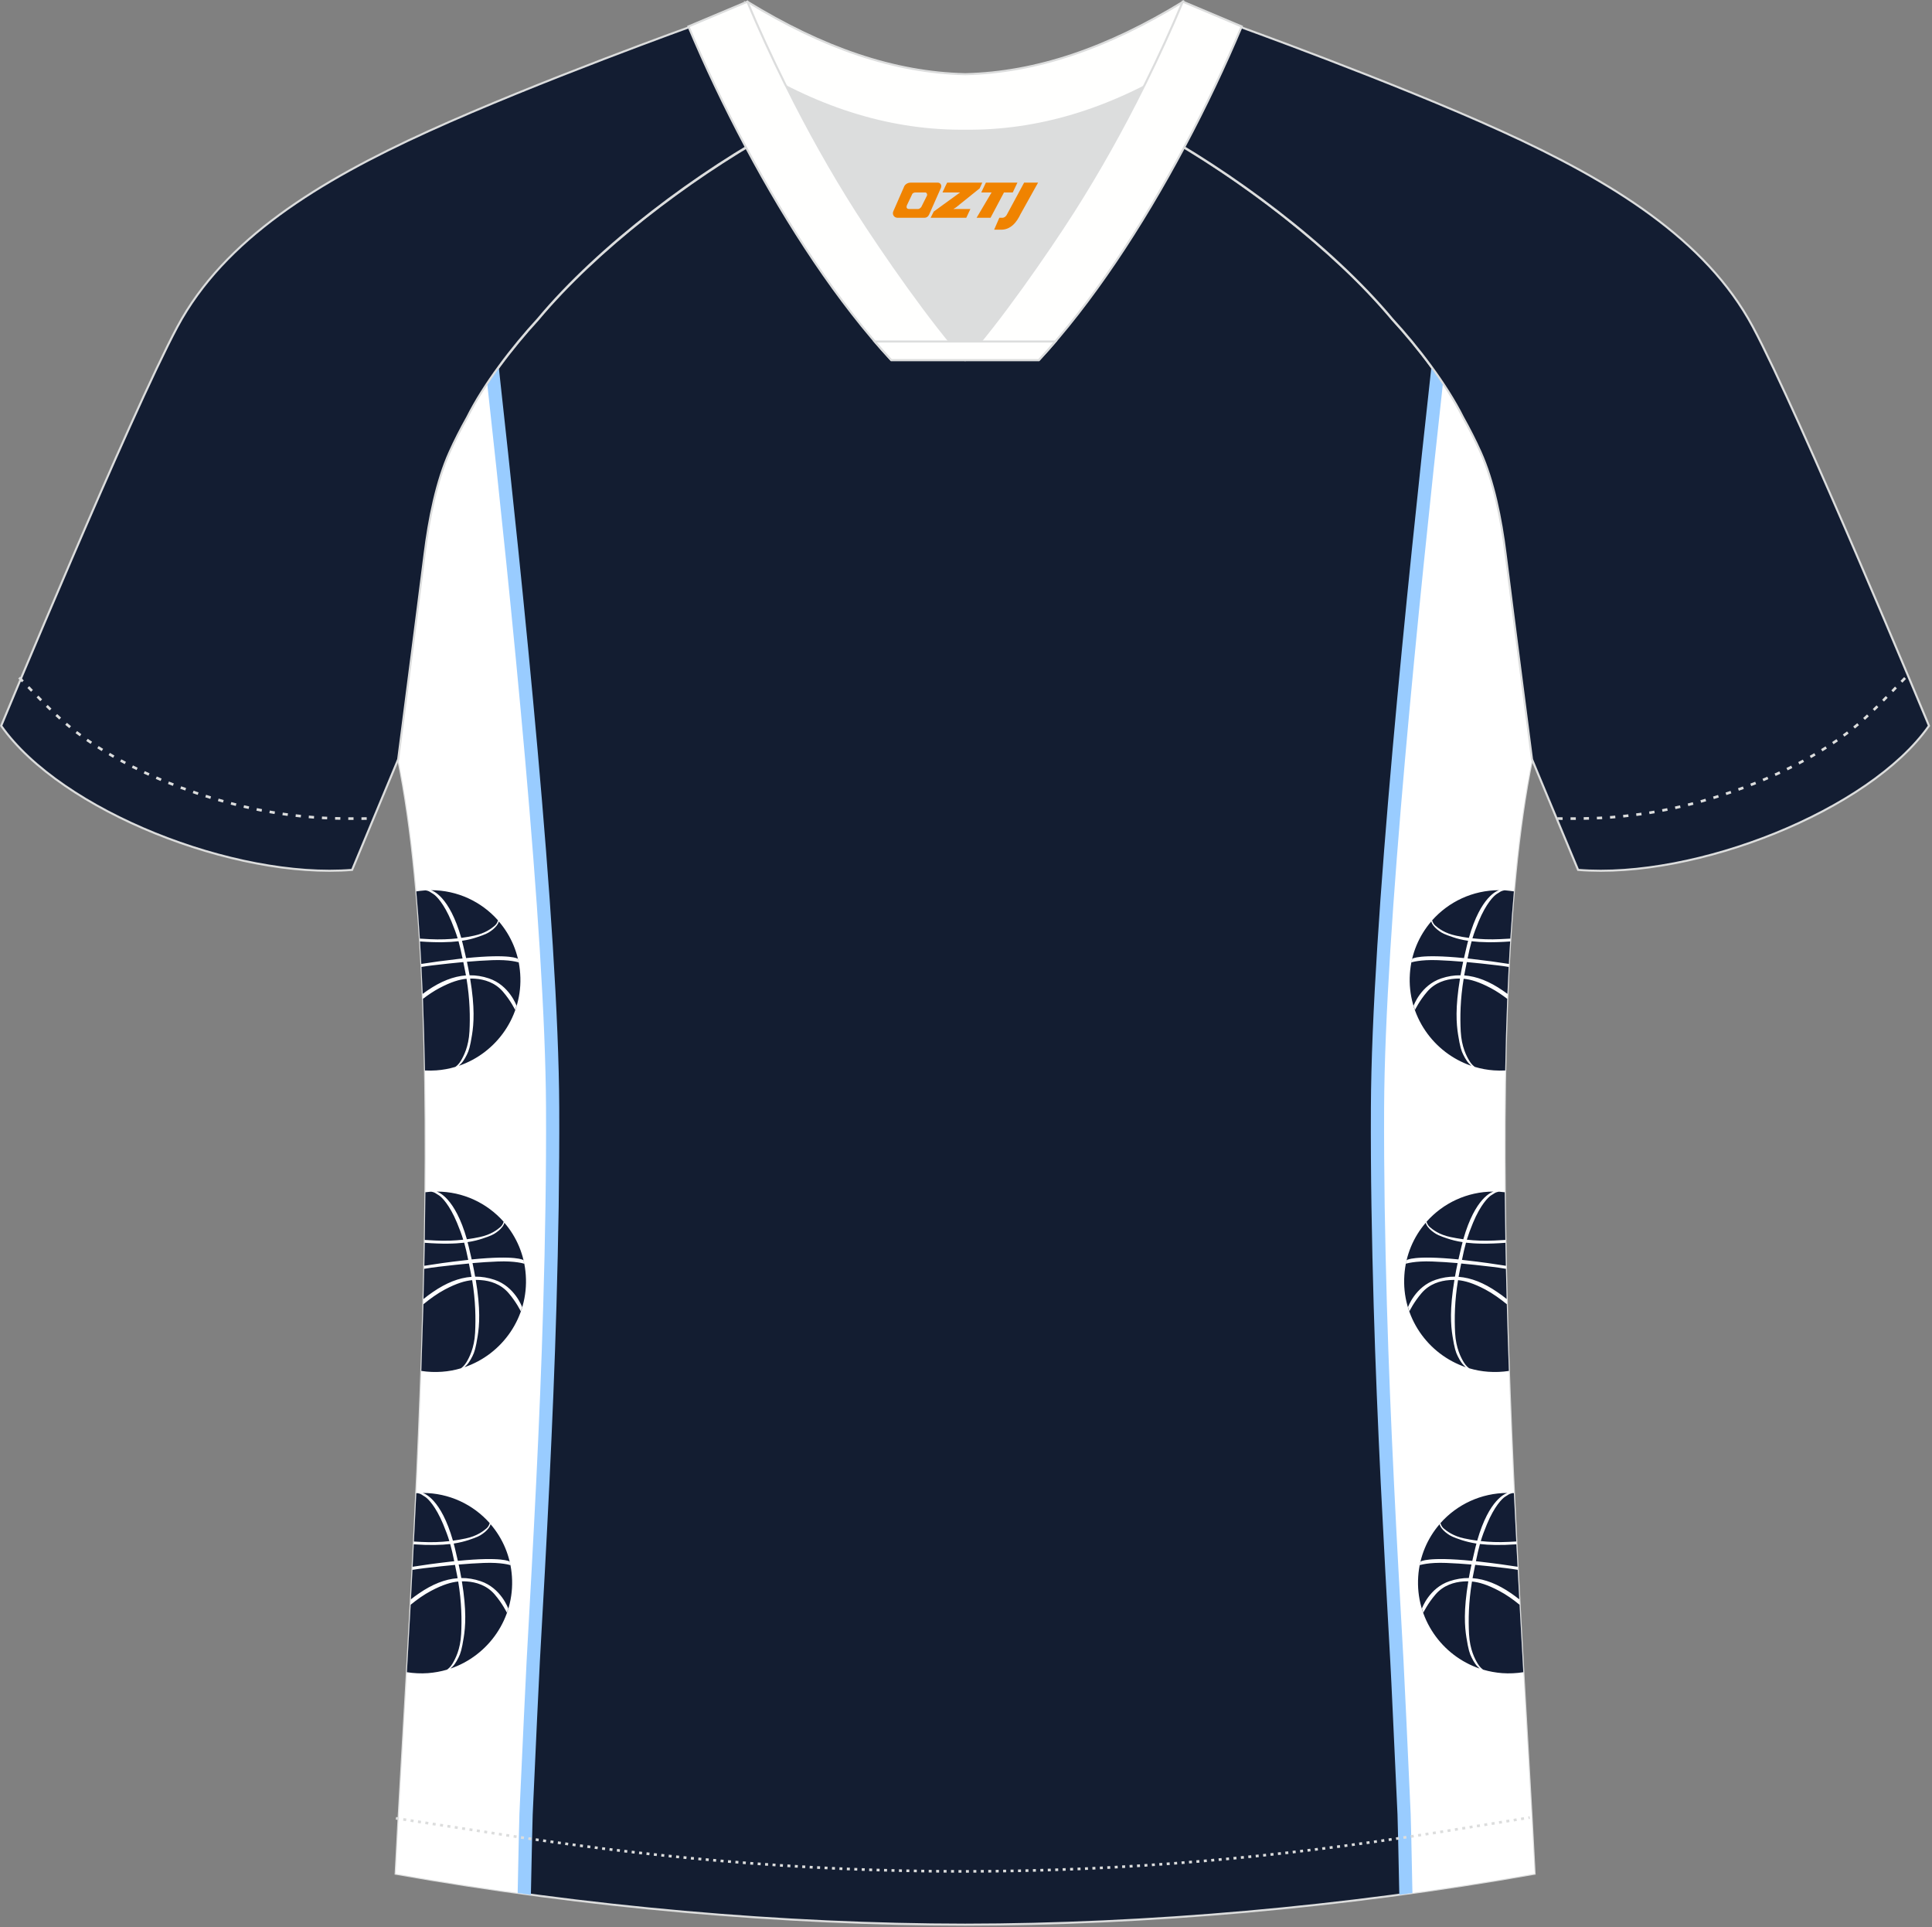 <?xml version="1.0" encoding="utf-8"?>
<!-- Generator: Adobe Illustrator 19.0.0, SVG Export Plug-In . SVG Version: 6.00 Build 0)  -->
<svg xmlns="http://www.w3.org/2000/svg" xmlns:xlink="http://www.w3.org/1999/xlink" version="1.1" id="图层_1" x="0px" y="0px" width="374px" height="373px" viewBox="0 0 374 373" enable-background="new 0 0 374 373" xml:space="preserve">
<rect x="0" y="0" width="374" height="373" fill="#808080" stroke="none"/>
<g id="XMLID_20_">
	<path fill="#131D31" stroke="#DCDDDD" stroke-width="0.4" stroke-miterlimit="22.926" d="M291.47,107.27   c1.27,10.18,4.85,37.71,5.11,39.69c-10.86,52.55-2.19,162.18,0.49,215.68c-36.81,6.53-75.42,9.83-110.24,9.86   c-34.82-0.03-73.43-3.33-110.24-9.86c2.68-53.5,11.35-163.13,0.49-215.68c0.25-1.98,3.83-29.51,5.11-39.69   c0.85-6.78,2.31-14.06,4.84-19.68c1.01-2.25,2.15-4.48,3.4-6.7c3.26-6.52,8.77-13.67,13.69-19.02   c11.2-13.44,29.03-27.03,44.74-35.86c0.96-0.54-1.02-15.4-0.07-15.91c3.94,3.32,25.19,3.25,30.32,6.12l-2.64,0.68   c6.1,2.82,12.98,4.24,19.71,4.25c6.73-0.02-2.74-1.43,3.36-4.26l5.69-2.51c5.14-2.86,16.2-2.27,20.14-5.59   c0.73,0.39-1.96,16.43-1.22,16.84c15.87,8.82,34.04,22.6,45.4,36.23c4.92,5.36,10.44,12.5,13.7,19.02c1.25,2.22,2.39,4.46,3.4,6.7   C289.16,93.22,290.62,100.5,291.47,107.27z"/>
	<path fill="#FFFFFF" d="M101.49,366.54c0.17-8.26,0.3-14.37,0.35-15.42c0.61-13.34,1.2-26.27,1.4-29.7   c1.29-22.9,2.54-45.79,3.21-68.76c0.37-12.74,0.6-25.53,0.54-38.3c-0.15-34.52-6.96-100.11-11.55-141.74   c-1.93,2.75-3.67,5.57-5.02,8.28c-1.25,2.22-2.39,4.46-3.4,6.7c-2.53,5.62-3.99,12.9-4.84,19.68c-1.27,10.18-4.85,37.71-5.1,39.69   c10.86,52.55,2.19,162.18-0.49,215.68C84.81,364.11,93.14,365.4,101.49,366.54z"/>
	<path fill="#99CCFF" d="M96.55,71.06c4.59,41.56,11.56,108.3,11.71,143.3c0.03,6.4-0.02,12.79-0.11,19.18   c-0.1,6.42-0.25,12.8-0.43,19.16c-0.33,11.53-0.82,23-1.37,34.43c-0.56,11.53-1.19,22.95-1.84,34.36   c-0.1,1.77-0.29,5.85-0.54,11.12c-0.25,5.33-0.55,11.9-0.85,18.57c-0.05,1.07-0.18,7.23-0.35,15.54c-0.85-0.11-1.7-0.23-2.56-0.35   c0.17-8.21,0.29-14.27,0.34-15.3c0.31-6.67,0.61-13.24,0.86-18.57c0.25-5.39,0.45-9.49,0.54-11.15   c0.64-11.48,1.28-22.96,1.84-34.34c0.56-11.48,1.04-22.94,1.37-34.38c0.19-6.39,0.34-12.76,0.43-19.12   c0.1-6.38,0.14-12.77,0.11-19.14c-0.15-34.03-6.79-98.44-11.38-140.12C95.04,73.17,95.79,72.11,96.55,71.06z"/>
	<path fill="#131D34" d="M82.27,207.18c0.72,0.04,1.46,0.03,2.2-0.02c1.27-0.09,2.5-0.32,3.67-0.67c0.18-0.12,0.67-0.49,1.07-1.18   c0.51-0.86,1.51-2.67,1.67-5.7c0.14-2.72,0.1-6.19-0.57-10.18c-1.35,0.13-2.97,0.59-5.28,1.82c-1.07,0.57-2.14,1.29-3.15,2.06   C82.05,197.83,82.18,202.46,82.27,207.18L82.27,207.18z M81.83,192.35c-0.07-1.76-0.15-3.49-0.24-5.21   c0.71-0.12,1.43-0.22,2.12-0.3c2.41-0.28,4.31-0.49,5.98-0.64c0.11,0.56,0.23,1.17,0.37,1.85c0.05,0.25,0.1,0.49,0.14,0.73   c-2.45,0.18-4.91,1.17-7.47,2.93C82.43,191.92,82.13,192.13,81.83,192.35L81.83,192.35z M81.56,186.56c2-0.32,4.39-0.65,7.19-0.97   c0.27-0.03,0.54-0.06,0.79-0.09c-0.26-1.29-0.5-2.32-0.78-3.33c-1.77,0.21-4.15,0.28-7.45,0.04   C81.4,183.65,81.48,185.1,81.56,186.56L81.56,186.56z M81.28,181.66c-0.2-3.12-0.43-6.17-0.69-9.14c0.5-0.08,1.02-0.14,1.54-0.18   c0.09-0.01,0.18-0.01,0.27-0.02c0.07,0.01,0.48,0.08,0.76,0.25c0.31,0.18,0.23,0.13,0.76,0.48c0.53,0.35,2.01,1.78,3.47,5.29   c0.52,1.26,0.9,2.27,1.2,3.27c-1.6,0.18-3.4,0.26-5.39,0.16C82.48,181.73,81.85,181.7,81.28,181.66L81.28,181.66z M88.81,206.28   c0.15-0.13,0.59-0.52,0.85-0.92c0.32-0.49,0.42-0.64,0.71-1.22c0.39-0.77,0.63-1.51,1.01-3.89c0.33-2.07,0.58-5.17-0.37-10.86   c0.34-0.01,0.66,0.01,0.98,0.03c1.74,0.12,3.83,0.72,5.37,2.51c1.54,1.79,2.36,3.53,2.36,3.53l0.27-0.82c0,0-1.4-3.96-5.35-5.28   c-1.25-0.42-2.49-0.62-3.74-0.6c-0.14-0.82-0.31-1.69-0.51-2.62c1.71-0.15,3.22-0.24,4.88-0.31c3.45-0.14,5.13,0.43,5.13,0.43   l-0.16-0.7c0,0-1.31-1-10.01-0.13c-0.17-0.77-0.35-1.57-0.56-2.41c-0.08-0.32-0.16-0.63-0.24-0.94c1.23-0.18,2.13-0.43,2.85-0.67   c1.7-0.56,2.21-0.83,2.73-1.21c0.39-0.29,0.5-0.37,0.81-0.68c0.58-0.58,0.71-1.04,0.74-1.19c2.36,2.74,3.88,6.24,4.14,10.13   C101.27,196.56,96.18,203.78,88.81,206.28L88.81,206.28z M96.4,178.12c-3.19-3.6-7.85-5.84-12.97-5.83   c0.32,0.09,3.55,1.14,5.86,9.23c0.91-0.12,1.74-0.27,2.48-0.43c2.2-0.46,3.41-1.43,3.99-1.92   C96.23,178.77,96.37,178.29,96.4,178.12z"/>
	<path fill="#131D34" d="M81.56,265.33c1.29,0.2,2.63,0.26,4,0.16c1.27-0.09,2.5-0.32,3.67-0.67c0.18-0.12,0.66-0.49,1.07-1.18   c0.51-0.86,1.51-2.67,1.67-5.7c0.14-2.72,0.1-6.19-0.57-10.18c-1.35,0.13-2.97,0.59-5.28,1.81c-1.43,0.76-2.85,1.78-4.15,2.85   C81.84,256.73,81.71,261.03,81.56,265.33L81.56,265.33z M81.98,251.41c0.05-1.95,0.1-3.9,0.14-5.84c0.9-0.15,1.8-0.29,2.67-0.39   c2.41-0.28,4.31-0.49,5.98-0.64c0.11,0.56,0.23,1.17,0.37,1.85c0.05,0.25,0.1,0.49,0.14,0.73c-2.45,0.18-4.91,1.17-7.47,2.93   C83.19,250.47,82.58,250.93,81.98,251.41L81.98,251.41z M82.14,244.98c2.1-0.34,4.66-0.71,7.7-1.05c0.27-0.03,0.54-0.06,0.8-0.09   c-0.26-1.29-0.5-2.32-0.78-3.33c-1.8,0.21-4.23,0.28-7.63,0.02C82.2,242.01,82.17,243.49,82.14,244.98L82.14,244.98z M82.23,239.98   c0.05-3.09,0.09-6.17,0.12-9.23c0.29-0.04,0.57-0.06,0.86-0.09c0.09-0.01,0.18-0.01,0.27-0.02c0.07,0.01,0.48,0.08,0.76,0.25   c0.31,0.18,0.23,0.13,0.76,0.48c0.53,0.35,2.01,1.78,3.47,5.29c0.52,1.26,0.9,2.27,1.2,3.27c-1.59,0.18-3.4,0.26-5.39,0.16   C83.51,240.05,82.84,240.02,82.23,239.98L82.23,239.98z M89.9,264.61c0.15-0.13,0.59-0.52,0.85-0.92c0.32-0.49,0.42-0.64,0.71-1.22   c0.39-0.78,0.63-1.51,1.01-3.89c0.33-2.06,0.58-5.17-0.37-10.86c0.34-0.01,0.66,0.01,0.98,0.03c1.74,0.12,3.83,0.72,5.37,2.51   c1.54,1.79,2.36,3.53,2.36,3.53c0.09-0.27,0.18-0.55,0.26-0.82c0,0-1.4-3.96-5.35-5.28c-1.25-0.42-2.49-0.62-3.74-0.61   c-0.14-0.82-0.31-1.69-0.51-2.62c1.71-0.15,3.22-0.24,4.88-0.31c3.45-0.14,5.13,0.43,5.13,0.43c-0.06-0.23-0.11-0.47-0.16-0.7   c0,0-1.31-1-10.01-0.13c-0.17-0.77-0.35-1.57-0.56-2.41c-0.08-0.32-0.16-0.63-0.24-0.94c1.23-0.18,2.13-0.44,2.85-0.67   c1.7-0.56,2.21-0.83,2.73-1.21c0.39-0.29,0.5-0.37,0.81-0.68c0.58-0.58,0.71-1.04,0.74-1.19c2.36,2.74,3.88,6.24,4.14,10.13   C102.35,254.89,97.27,262.11,89.9,264.61L89.9,264.61z M97.49,236.45c-3.19-3.6-7.85-5.84-12.97-5.83   c0.32,0.09,3.55,1.14,5.86,9.23c0.91-0.12,1.74-0.27,2.48-0.43c2.2-0.46,3.41-1.43,3.99-1.92   C97.31,237.1,97.45,236.62,97.49,236.45z"/>
	<path fill="#131D34" d="M78.77,323.64c1.32,0.21,2.69,0.28,4.09,0.18c1.27-0.1,2.49-0.32,3.67-0.67c0.18-0.12,0.67-0.49,1.07-1.18   c0.51-0.86,1.51-2.67,1.67-5.7c0.14-2.72,0.1-6.19-0.57-10.18c-1.35,0.13-2.97,0.59-5.28,1.82c-1.35,0.71-2.69,1.66-3.92,2.67   C79.25,315.03,79.01,319.39,78.77,323.64L78.77,323.64z M79.55,309.53c0.1-1.89,0.2-3.79,0.3-5.7c0.76-0.12,1.51-0.23,2.25-0.32   c2.41-0.28,4.31-0.49,5.98-0.64c0.11,0.56,0.23,1.17,0.37,1.85c0.05,0.25,0.09,0.49,0.14,0.73c-2.45,0.18-4.91,1.17-7.47,2.93   C80.58,308.74,80.06,309.13,79.55,309.53L79.55,309.53z M79.88,303.23c2.01-0.32,4.43-0.66,7.26-0.98   c0.27-0.03,0.54-0.06,0.79-0.09c-0.26-1.29-0.5-2.32-0.78-3.33c-1.7,0.2-3.95,0.27-7.05,0.06L79.88,303.23L79.88,303.23z    M80.13,298.35c0.15-3.09,0.31-6.21,0.46-9.35l0.21-0.02c0.07,0.01,0.48,0.08,0.76,0.25c0.31,0.18,0.23,0.13,0.76,0.48   c0.53,0.35,2.01,1.78,3.47,5.29c0.52,1.26,0.9,2.27,1.2,3.27c-1.59,0.18-3.4,0.27-5.39,0.16L80.13,298.35L80.13,298.35z    M87.2,322.94c0.15-0.13,0.59-0.52,0.85-0.92c0.32-0.49,0.42-0.64,0.71-1.22c0.39-0.77,0.63-1.51,1.01-3.89   c0.33-2.06,0.58-5.17-0.36-10.86c0.34-0.01,0.66,0.01,0.98,0.03c1.74,0.12,3.84,0.72,5.37,2.51s2.36,3.53,2.36,3.53l0.26-0.82   c0,0-1.4-3.96-5.35-5.28c-1.25-0.42-2.49-0.62-3.73-0.61c-0.14-0.82-0.31-1.69-0.51-2.61c1.71-0.15,3.22-0.24,4.88-0.31   c3.45-0.14,5.13,0.43,5.13,0.43l-0.16-0.7c0,0-1.31-0.99-10.01-0.13c-0.17-0.77-0.35-1.57-0.56-2.41   c-0.08-0.32-0.16-0.64-0.24-0.94c1.23-0.19,2.13-0.44,2.85-0.67c1.7-0.56,2.21-0.83,2.73-1.21c0.39-0.29,0.5-0.37,0.81-0.68   c0.58-0.58,0.71-1.04,0.74-1.19c2.36,2.74,3.88,6.24,4.14,10.13C99.66,313.22,94.57,320.44,87.2,322.94L87.2,322.94z M94.79,294.78   c-3.19-3.6-7.85-5.84-12.97-5.83c0.32,0.09,3.55,1.14,5.86,9.23c0.9-0.12,1.74-0.27,2.48-0.43c2.2-0.46,3.41-1.43,3.99-1.92   C94.62,295.43,94.76,294.95,94.79,294.78z"/>
	<path fill="#FFFFFF" d="M272.16,366.54c-0.17-8.26-0.3-14.37-0.35-15.42c-0.61-13.34-1.2-26.27-1.4-29.7   c-1.29-22.9-2.54-45.79-3.21-68.76c-0.37-12.74-0.6-25.53-0.54-38.3c0.15-34.52,6.96-100.11,11.55-141.75   c1.93,2.75,3.67,5.57,5.03,8.28c1.25,2.22,2.39,4.46,3.4,6.7c2.52,5.62,3.99,12.9,4.84,19.68c1.27,10.18,4.85,37.71,5.11,39.69   c-10.86,52.55-2.19,162.18,0.49,215.68C288.83,364.11,280.51,365.4,272.16,366.54z"/>
	<path fill="#99CCFF" d="M270.88,366.71c-0.17-8.3-0.3-14.47-0.35-15.54c-0.3-6.67-0.61-13.24-0.86-18.57   c-0.24-5.28-0.44-9.35-0.54-11.12c-0.64-11.41-1.27-22.84-1.84-34.36c-0.55-11.43-1.04-22.9-1.37-34.43   c-0.18-6.36-0.33-12.75-0.43-19.16c-0.1-6.39-0.14-12.78-0.11-19.18c0.15-35,7.12-101.74,11.71-143.3   c0.77,1.05,1.52,2.12,2.23,3.19c-4.58,41.68-11.23,106.09-11.38,140.13c-0.03,6.38,0.02,12.76,0.11,19.14   c0.1,6.35,0.25,12.73,0.43,19.12c0.33,11.44,0.81,22.9,1.37,34.38c0.55,11.39,1.19,22.86,1.84,34.34   c0.09,1.66,0.29,5.77,0.54,11.15c0.25,5.33,0.55,11.9,0.85,18.57c0.05,1.02,0.18,7.09,0.34,15.3   C272.58,366.48,271.73,366.6,270.88,366.71z"/>
	<path fill="#131D34" d="M291.38,207.18c-0.73,0.04-1.46,0.03-2.2-0.02c-1.27-0.09-2.5-0.32-3.67-0.67   c-0.18-0.12-0.67-0.49-1.07-1.18c-0.52-0.86-1.51-2.67-1.67-5.7c-0.14-2.72-0.1-6.19,0.57-10.18c1.35,0.13,2.97,0.59,5.28,1.82   c1.07,0.57,2.14,1.29,3.15,2.06C291.59,197.83,291.46,202.46,291.38,207.18L291.38,207.18z M291.81,192.35   c0.07-1.76,0.15-3.49,0.24-5.21c-0.71-0.12-1.43-0.22-2.12-0.3c-2.41-0.28-4.31-0.49-5.98-0.64c-0.11,0.56-0.23,1.17-0.37,1.85   c-0.05,0.25-0.09,0.49-0.14,0.73c2.45,0.18,4.91,1.17,7.47,2.93C291.22,191.92,291.52,192.13,291.81,192.35L291.81,192.35z    M292.09,186.56c-2-0.32-4.39-0.65-7.19-0.97c-0.27-0.03-0.54-0.06-0.8-0.09c0.26-1.29,0.49-2.32,0.78-3.33   c1.77,0.21,4.15,0.28,7.46,0.04C292.24,183.65,292.16,185.1,292.09,186.56L292.09,186.56z M293.06,172.52   c-0.26,2.97-0.49,6.02-0.69,9.14c-0.57,0.03-1.2,0.07-1.94,0.1c-1.99,0.1-3.79,0.02-5.39-0.16c0.3-1,0.68-2.01,1.2-3.27   c1.46-3.51,2.94-4.94,3.47-5.29c0.53-0.35,0.45-0.3,0.76-0.48c0.29-0.16,0.7-0.24,0.77-0.25c0.09,0.01,0.18,0.01,0.27,0.02   C292.04,172.38,292.55,172.44,293.06,172.52L293.06,172.52z M284.83,206.28c-0.15-0.13-0.59-0.52-0.85-0.92   c-0.32-0.49-0.42-0.64-0.71-1.22c-0.39-0.77-0.63-1.51-1.01-3.89c-0.33-2.07-0.58-5.17,0.37-10.86c-0.34-0.01-0.66,0.01-0.98,0.03   c-1.74,0.12-3.84,0.72-5.37,2.51c-1.54,1.79-2.36,3.53-2.36,3.53l-0.27-0.82c0,0,1.4-3.96,5.35-5.28c1.25-0.42,2.49-0.62,3.73-0.6   c0.14-0.82,0.31-1.69,0.51-2.62c-1.71-0.15-3.22-0.24-4.88-0.31c-3.45-0.14-5.13,0.43-5.13,0.43l0.16-0.7c0,0,1.31-1,10.01-0.13   c0.17-0.77,0.36-1.57,0.56-2.41c0.08-0.32,0.16-0.63,0.24-0.94c-1.23-0.18-2.14-0.43-2.85-0.67c-1.7-0.56-2.21-0.83-2.73-1.21   c-0.39-0.29-0.5-0.37-0.81-0.68c-0.58-0.58-0.71-1.04-0.74-1.19c-2.36,2.74-3.88,6.24-4.14,10.13   C272.38,196.56,277.46,203.78,284.83,206.28L284.83,206.28z M277.24,178.12c0.04,0.17,0.18,0.65,0.64,1.05   c0.57,0.49,1.79,1.46,3.99,1.92c0.75,0.16,1.58,0.31,2.48,0.43c2.31-8.1,5.54-9.15,5.86-9.23   C285.09,172.29,280.44,174.52,277.24,178.12z"/>
	<path fill="#131D34" d="M292.09,265.33c-1.3,0.2-2.63,0.26-4,0.16c-1.27-0.09-2.49-0.32-3.67-0.67c-0.18-0.12-0.66-0.49-1.07-1.18   c-0.51-0.86-1.51-2.67-1.67-5.7c-0.14-2.72-0.1-6.19,0.57-10.18c1.35,0.13,2.97,0.59,5.28,1.81c1.43,0.76,2.86,1.79,4.16,2.85   C291.8,256.73,291.94,261.03,292.09,265.33L292.09,265.33z M291.66,251.41c-0.05-1.95-0.1-3.9-0.14-5.84   c-0.9-0.15-1.8-0.29-2.68-0.39c-2.41-0.28-4.31-0.49-5.98-0.64c-0.11,0.56-0.23,1.17-0.37,1.85c-0.05,0.25-0.1,0.49-0.14,0.73   c2.45,0.18,4.91,1.17,7.47,2.93C290.46,250.47,291.07,250.93,291.66,251.41L291.66,251.41z M291.51,244.98   c-2.1-0.34-4.66-0.71-7.7-1.05c-0.27-0.03-0.54-0.06-0.8-0.09c0.26-1.29,0.49-2.32,0.78-3.33c1.8,0.21,4.23,0.28,7.63,0.02   C291.45,242.01,291.48,243.49,291.51,244.98L291.51,244.98z M291.29,230.75c0.03,3.06,0.07,6.14,0.12,9.23   c-0.6,0.04-1.28,0.07-2.07,0.11c-1.98,0.1-3.79,0.02-5.39-0.16c0.31-1,0.68-2.01,1.2-3.27c1.46-3.51,2.94-4.94,3.47-5.29   c0.53-0.35,0.45-0.3,0.76-0.48c0.28-0.16,0.7-0.24,0.76-0.25c0.09,0.01,0.18,0.01,0.27,0.02   C290.72,230.69,291.01,230.72,291.29,230.75L291.29,230.75z M283.75,264.61c-0.15-0.13-0.59-0.52-0.85-0.92   c-0.32-0.49-0.42-0.64-0.71-1.22c-0.39-0.78-0.63-1.51-1.01-3.89c-0.33-2.06-0.58-5.17,0.37-10.86c-0.34-0.01-0.66,0.01-0.98,0.03   c-1.74,0.12-3.83,0.72-5.37,2.51c-1.54,1.79-2.36,3.53-2.36,3.53c-0.09-0.27-0.18-0.55-0.27-0.82c0,0,1.4-3.96,5.35-5.28   c1.25-0.42,2.49-0.62,3.74-0.61c0.14-0.82,0.31-1.69,0.51-2.62c-1.71-0.15-3.22-0.24-4.88-0.31c-3.45-0.14-5.13,0.43-5.13,0.43   c0.05-0.23,0.11-0.47,0.16-0.7c0,0,1.31-1,10.01-0.13c0.17-0.77,0.35-1.57,0.56-2.41c0.08-0.32,0.16-0.63,0.24-0.94   c-1.23-0.18-2.13-0.44-2.85-0.67c-1.7-0.56-2.21-0.83-2.73-1.21c-0.39-0.29-0.5-0.37-0.81-0.68c-0.58-0.58-0.71-1.04-0.74-1.19   c-2.36,2.74-3.88,6.24-4.14,10.13C271.29,254.89,276.37,262.11,283.75,264.61L283.75,264.61z M276.16,236.45   c0.04,0.17,0.18,0.65,0.64,1.05c0.57,0.49,1.79,1.46,3.99,1.92c0.75,0.16,1.58,0.3,2.48,0.43c2.31-8.1,5.54-9.15,5.86-9.23   C284.01,230.62,279.35,232.85,276.16,236.45z"/>
	<path fill="#131D34" d="M294.88,323.64c-1.32,0.21-2.7,0.28-4.09,0.18c-1.27-0.1-2.49-0.32-3.67-0.67   c-0.18-0.12-0.67-0.49-1.07-1.18c-0.52-0.86-1.51-2.67-1.67-5.7c-0.14-2.72-0.1-6.19,0.57-10.18c1.35,0.13,2.97,0.59,5.28,1.82   c1.35,0.71,2.69,1.66,3.93,2.67C294.4,315.03,294.64,319.39,294.88,323.64L294.88,323.64z M294.1,309.53   c-0.1-1.89-0.2-3.79-0.3-5.71c-0.76-0.12-1.51-0.23-2.25-0.32c-2.41-0.28-4.31-0.49-5.98-0.64c-0.11,0.56-0.23,1.17-0.37,1.85   c-0.05,0.25-0.1,0.49-0.14,0.73c2.45,0.18,4.91,1.17,7.47,2.93C293.06,308.74,293.59,309.13,294.1,309.53L294.1,309.53z    M293.77,303.23c-2.01-0.32-4.43-0.66-7.26-0.98c-0.27-0.03-0.54-0.06-0.8-0.09c0.26-1.29,0.5-2.32,0.78-3.33   c1.7,0.2,3.95,0.27,7.05,0.06L293.77,303.23L293.77,303.23z M293.06,288.99c0.15,3.15,0.3,6.27,0.46,9.35l-1.48,0.08   c-1.98,0.1-3.79,0.02-5.39-0.16c0.3-1,0.68-2.01,1.2-3.27c1.46-3.51,2.94-4.94,3.47-5.29c0.53-0.35,0.45-0.3,0.76-0.48   c0.28-0.16,0.7-0.23,0.76-0.25L293.06,288.99L293.06,288.99z M286.44,322.94c-0.15-0.13-0.59-0.52-0.85-0.92   c-0.32-0.49-0.42-0.64-0.71-1.22c-0.39-0.77-0.63-1.51-1.01-3.89c-0.33-2.06-0.58-5.17,0.37-10.86c-0.34-0.01-0.66,0.01-0.98,0.03   c-1.74,0.12-3.83,0.72-5.37,2.51c-1.54,1.79-2.36,3.53-2.36,3.53l-0.27-0.82c0,0,1.4-3.96,5.35-5.28c1.25-0.42,2.49-0.62,3.73-0.61   c0.14-0.82,0.31-1.69,0.51-2.61c-1.71-0.15-3.22-0.24-4.88-0.31c-3.45-0.14-5.13,0.43-5.13,0.43l0.16-0.7c0,0,1.31-0.99,10.01-0.13   c0.17-0.77,0.35-1.57,0.56-2.41c0.08-0.32,0.16-0.64,0.24-0.94c-1.23-0.19-2.13-0.44-2.85-0.67c-1.7-0.56-2.21-0.83-2.73-1.21   c-0.39-0.29-0.5-0.37-0.81-0.68c-0.58-0.58-0.71-1.04-0.74-1.19c-2.36,2.74-3.88,6.24-4.14,10.13   C273.99,313.22,279.07,320.44,286.44,322.94L286.44,322.94z M278.85,294.78c0.04,0.17,0.18,0.65,0.64,1.05   c0.58,0.49,1.79,1.46,3.99,1.92c0.75,0.16,1.58,0.31,2.48,0.43c2.31-8.09,5.54-9.14,5.86-9.23   C286.71,288.95,282.05,291.18,278.85,294.78z"/>
	<path fill="#131D32" stroke="#DCDDDD" stroke-width="0.4" stroke-miterlimit="22.926" d="M221.92,24.33   c7.07-5.95,12.46-12.55,16.99-19.55c0,0,30.63,10.99,51.78,20.61c21.15,9.61,39.53,20.88,48.62,37.85   c9.08,16.97,34.11,77.23,34.11,77.23c-11.56,16.47-45.26,29.73-67.93,27.89l-8.92-21.4c0,0-3.8-29.24-5.12-39.8   c-0.85-6.78-2.31-14.06-4.84-19.68c-1.01-2.25-2.15-4.48-3.39-6.7c-3.26-6.52-8.77-13.67-13.69-19.02   C257.64,47.5,238.28,33.07,221.92,24.33z"/>
	<path fill="#131D32" stroke="#DCDDDD" stroke-width="0.4" stroke-miterlimit="22.926" d="M151.72,24.33   c-7.08-5.95-12.46-12.55-16.99-19.55c0,0-30.63,10.99-51.78,20.61C61.8,35,43.42,46.27,34.34,63.24   c-9.08,16.97-34.11,77.23-34.11,77.23c11.56,16.47,45.25,29.73,67.93,27.89l8.92-21.4c0,0,3.8-29.24,5.12-39.8   c0.85-6.78,2.31-14.06,4.84-19.68c1.01-2.25,2.15-4.48,3.4-6.7c3.26-6.52,8.77-13.67,13.69-19.02   C116.01,47.5,135.36,33.07,151.72,24.33z"/>
	<path fill="none" stroke="#DCDDDD" stroke-width="0.51" stroke-miterlimit="22.926" stroke-dasharray="1.02,1.531" d="   M3.71,131.14c2.92,3.02,6.09,6.41,9.27,9.1c10.32,8.74,27.36,15.21,41.6,17.27c5.61,0.81,10.34,0.99,16.71,0.91"/>
	<path fill="none" stroke="#DCDDDD" stroke-width="0.51" stroke-miterlimit="22.926" stroke-dasharray="0.576,0.865" d="   M76.64,351.91c1.31,0.22,15.14,2.3,16.45,2.51c30.89,4.95,61.95,7.77,93.3,7.77c30.85,0,61.41-2.73,91.81-7.53   c1.8-0.28,16.13-2.59,17.93-2.89"/>
	<path fill="none" stroke="#DCDDDD" stroke-width="0.51" stroke-miterlimit="22.926" stroke-dasharray="1.02,1.531" d="   M368.79,131.22c-2.9,3-6.04,6.35-9.19,9.02c-10.32,8.74-27.36,15.21-41.61,17.27c-5.61,0.81-10.34,0.99-16.71,0.91"/>
	<path fill="#FFFFFE" stroke="#DCDDDD" stroke-width="0.4" stroke-miterlimit="22.926" d="M145.36,12.88   c13.69,8.44,27.53,12.57,41.51,12.42c13.98,0.15,27.82-3.98,41.51-12.42c1.75-6.97,0.68-12.56,0.68-12.56   c-14.63,8.96-28.42,13.72-42.2,14.04c-13.77-0.31-27.57-5.07-42.2-14.04C144.67,0.32,143.6,5.92,145.36,12.88z"/>
	<path fill="#DCDDDD" d="M218.04,18.43c-10.31,4.7-20.7,6.99-31.17,6.88c-10.47,0.11-20.86-2.18-31.17-6.88   c-1.16-0.53-2.32-1.09-3.48-1.68c4.1,8.24,8.69,16.46,13.6,24.17c4.88,7.67,14.79,21.97,21.04,28.72l-0.04,0.06   c6.25-6.75,16.15-21.05,21.04-28.72c4.91-7.71,9.5-15.93,13.6-24.17l0.02-0.04C220.34,17.35,219.19,17.9,218.04,18.43z"/>
	<path fill="#FFFFFE" stroke="#DCDDDD" stroke-width="0.4" stroke-miterlimit="22.926" d="M152.04,16.4   c-2.68-5.4-5.16-10.81-7.37-16.08l-11.4,4.8c3.2,7.6,6.93,15.5,11.06,23.25c8.22,15.44,18,30.33,28.21,41.32h14.29l0.04-0.06   c-6.25-6.75-16.15-21.05-21.04-28.72c-4.91-7.71-9.5-15.93-13.6-24.17C152.16,16.63,152.1,16.51,152.04,16.4z"/>
	<path fill="#FFFFFE" stroke="#DCDDDD" stroke-width="0.4" stroke-miterlimit="22.926" d="M221.6,16.4   c2.68-5.4,5.15-10.81,7.37-16.08l11.4,4.8c-3.2,7.6-6.93,15.5-11.06,23.25c-8.22,15.44-18,30.33-28.21,41.32h-14.28l-0.04-0.06   c6.25-6.75,16.16-21.05,21.04-28.72c4.91-7.71,9.5-15.93,13.6-24.17C221.49,16.63,221.54,16.51,221.6,16.4z"/>
	<path fill="#FFFFFE" stroke="#DCDDDD" stroke-width="0.4" stroke-miterlimit="22.926" d="M186.82,69.69h14.28   c1.08-1.16,2.15-2.36,3.21-3.6h-14.38h-0.09h-6.05h-14.47c1.07,1.24,2.14,2.44,3.21,3.6H186.82z"/>
	
</g>
<g>
	<path fill="#F08300" d="M198.25,35.35l-3.4,6.3c-0.2,0.3-0.5,0.5-0.8,0.5h-0.6l-1,2.3h1.2c2,0.1,3.2-1.5,3.9-3L200.95,35.35h-2.5L198.25,35.35z"/>
	<polygon fill="#F08300" points="191.05,35.35 ,196.95,35.35 ,196.05,37.25 ,194.35,37.25 ,191.75,42.15 ,189.05,42.15 ,191.95,37.25 ,189.95,37.25 ,190.85,35.35"/>
	<polygon fill="#F08300" points="185.05,40.45 ,184.55,40.45 ,185.05,40.15 ,189.65,36.45 ,190.15,35.35 ,183.35,35.35 ,183.05,35.95 ,182.45,37.25 ,185.25,37.25 ,185.85,37.25 ,180.75,40.95    ,180.15,42.15 ,186.75,42.15 ,187.05,42.15 ,187.85,40.45"/>
	<path fill="#F08300" d="M181.55,35.35H176.25C175.75,35.35,175.25,35.65,175.05,36.05L172.95,40.85C172.65,41.45,173.05,42.15,173.75,42.15h5.2c0.4,0,0.7-0.2,0.9-0.6L182.15,36.35C182.35,35.85,182.05,35.35,181.55,35.35z M179.45,37.85L178.35,40.05C178.15,40.35,177.85,40.45,177.75,40.45l-1.8,0C175.75,40.45,175.35,40.35,175.55,39.75l1-2.1c0.1-0.3,0.4-0.4,0.7-0.4h1.9   C179.35,37.25,179.55,37.55,179.45,37.85z"/>
</g>
</svg>